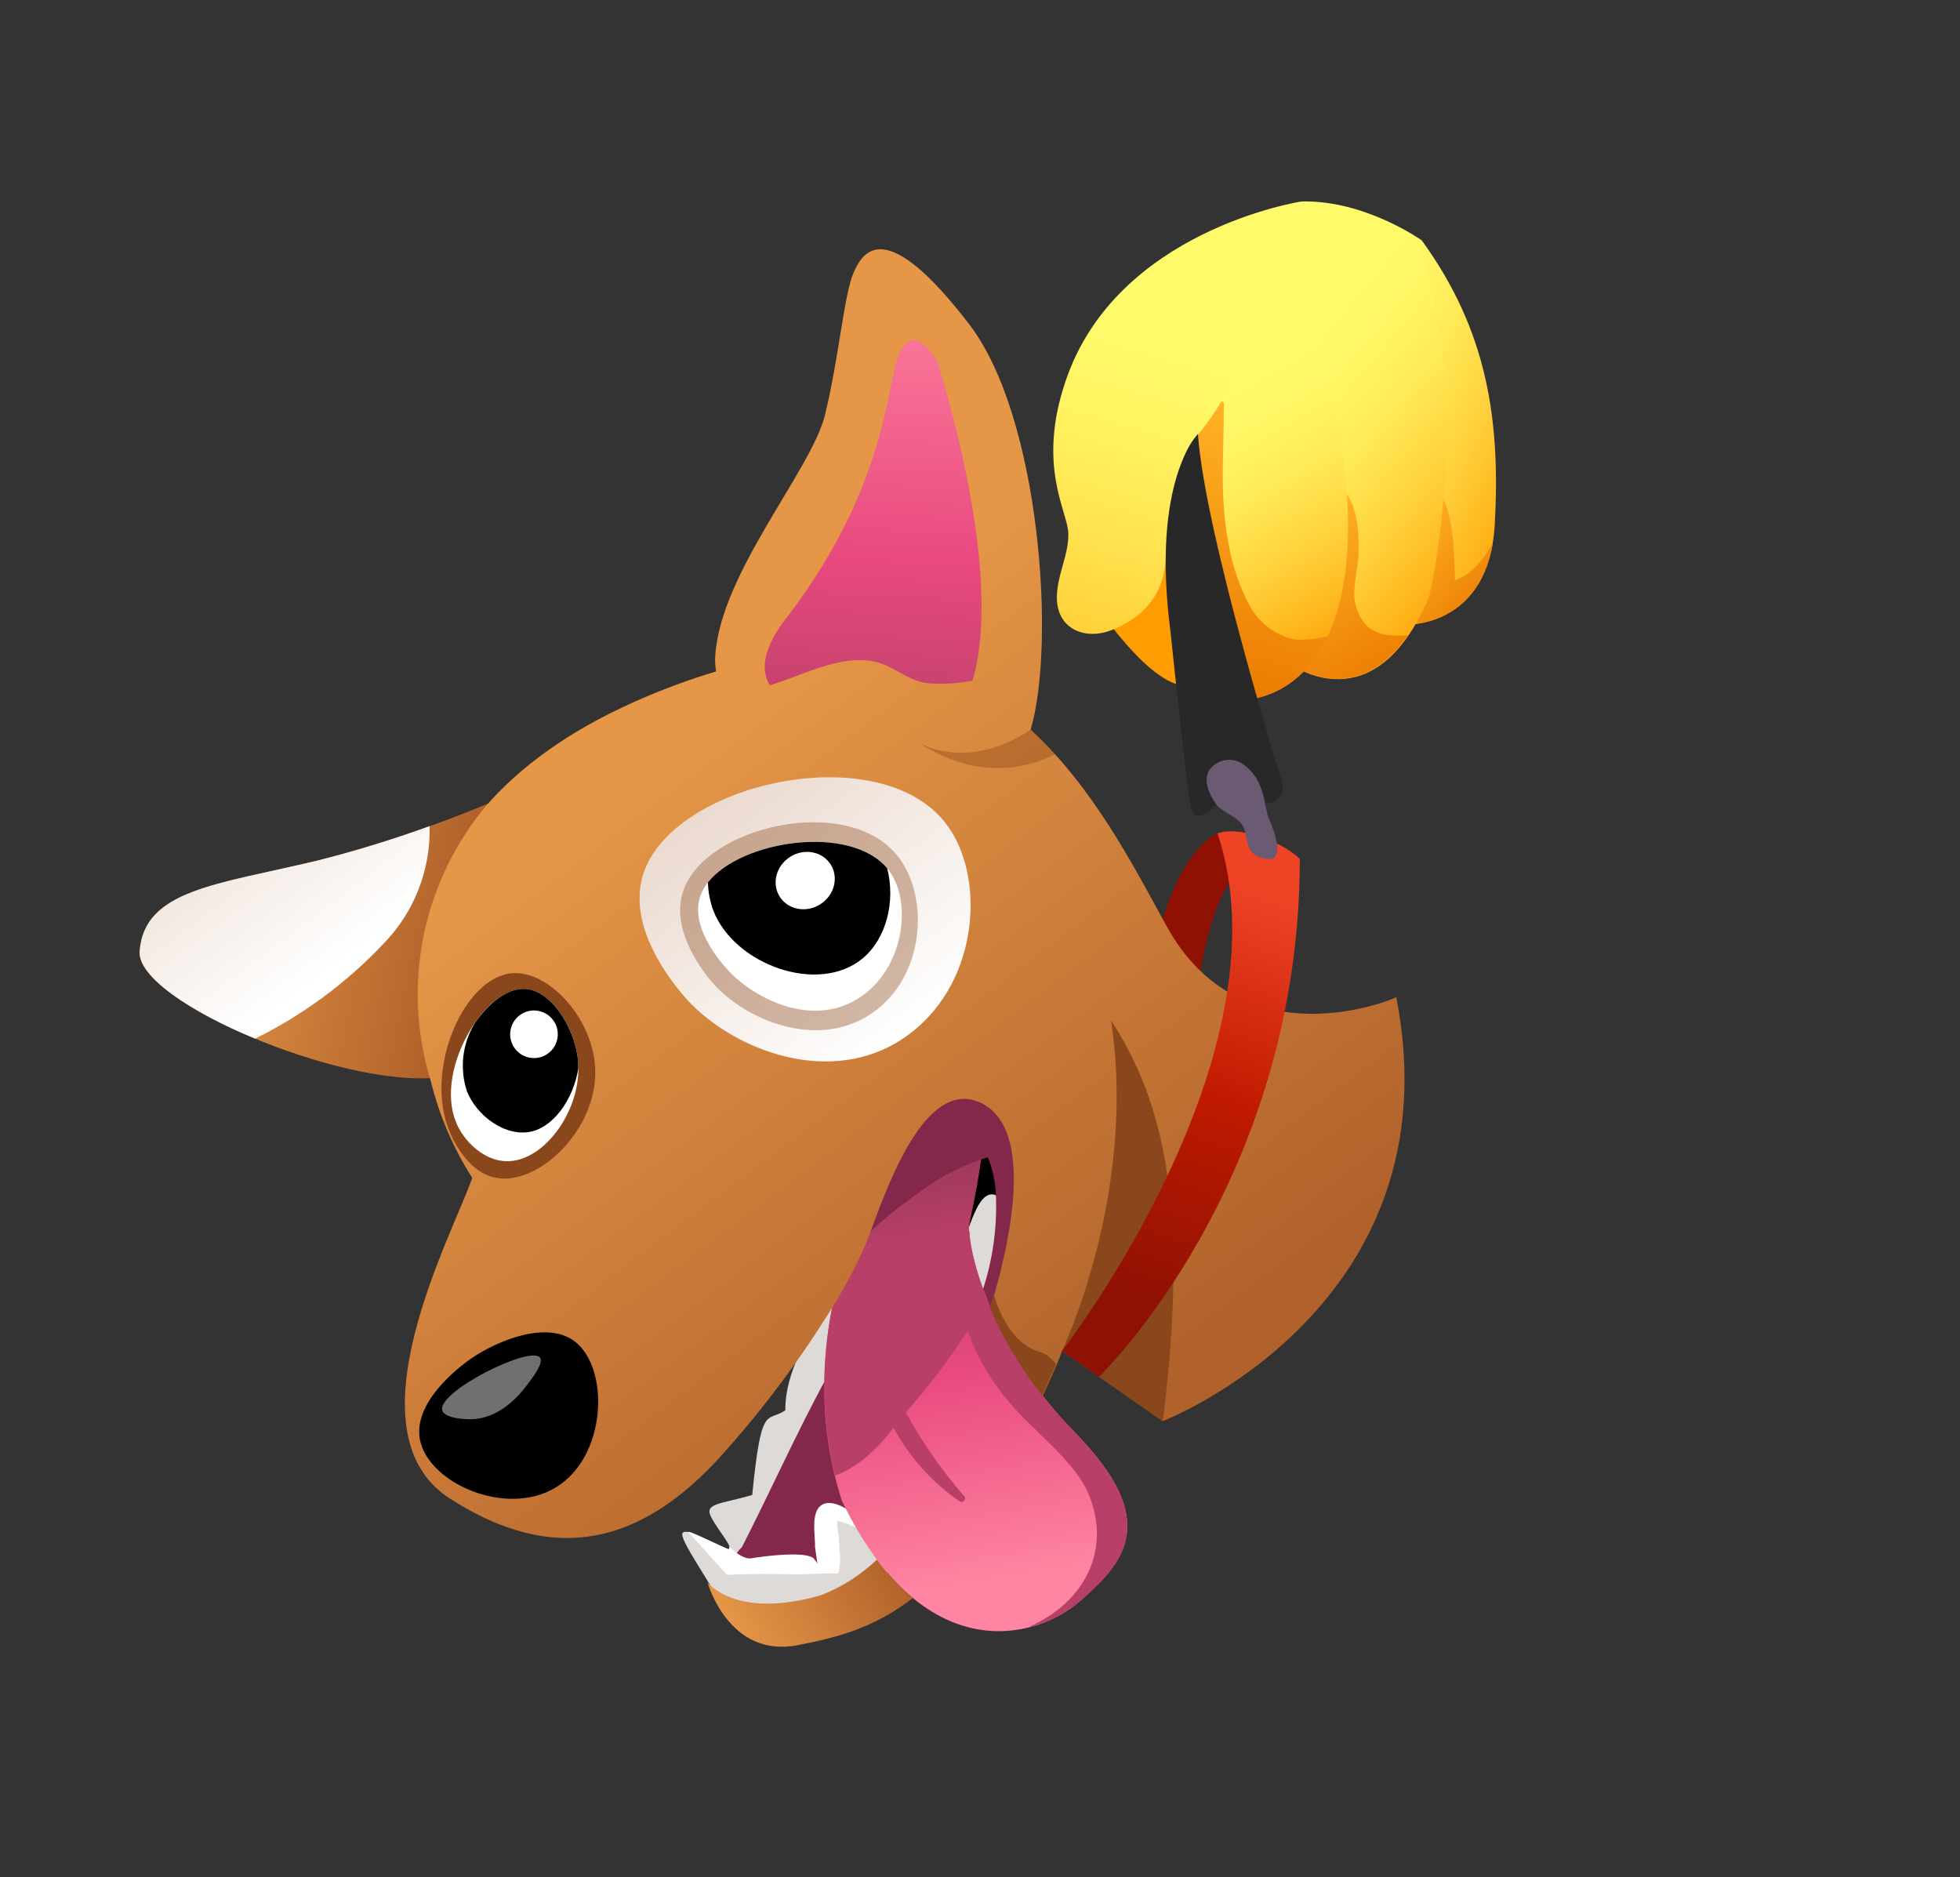 <svg width="71" height="68" viewBox="0 0 71 68" fill="none" xmlns="http://www.w3.org/2000/svg">
<rect x="0" y="0" width="71" height="68" fill="#333333" stroke="none"/>
<g clip-path="url(#clip0_1631_6614)">
<path d="M32.944 40.124L27.082 55.931L26.802 56.507L27.535 57.166L30.529 56.972L32.857 54.559L37.705 43.781L36.772 39.09L34.049 38.312L32.944 40.124Z" fill="black"/>
<path d="M29.395 48.255C29.395 48.255 28.432 49.652 28.448 51.084C27.775 51.545 27.583 50.786 27.249 54.15C26.138 54.483 25.512 54.441 25.749 54.929C25.986 55.416 26.724 56.235 26.317 56.092C25.91 55.949 24.741 55.237 24.714 55.575C24.688 55.914 26.015 57.719 26.231 58.383C27.464 58.57 29.058 59.092 30.401 58.411C31.744 57.731 33.715 55.148 33.715 55.148L37.674 45.243L36.731 44.243C36.731 44.243 36.061 42.345 35.352 43.829C34.642 45.314 34.189 48.232 34.189 48.232L31.4 55.407C31.4 55.407 30.19 54.176 29.72 54.378C29.251 54.58 29.634 56.669 29.634 56.669C29.634 56.669 29.57 56.312 28.686 56.304C28.062 56.312 27.439 56.38 26.827 56.508C26.827 56.508 28.065 56.251 27.997 54.418C28.974 53.807 28.729 51.882 29.189 51.595C29.649 51.307 31.35 45.114 31.35 45.114L29.395 48.255Z" fill="#DDDAD7"/>
<path d="M30.653 49.289L30.522 49.466C30.409 49.477 30.301 49.515 30.207 49.578C30.113 49.641 30.036 49.726 29.984 49.827C28.869 51.858 27.931 53.982 26.873 56.046C26.768 56.136 26.686 56.25 26.634 56.378C26.583 56.507 26.564 56.645 26.578 56.783C26.581 56.811 26.585 56.839 26.591 56.867C26.689 56.768 26.808 56.691 26.938 56.641C27.068 56.591 27.208 56.569 27.347 56.577C27.912 56.621 28.483 56.753 29.051 56.803C29.292 56.812 29.533 56.804 29.772 56.782C29.779 56.686 29.798 56.592 29.827 56.501C29.689 56.243 29.643 55.945 29.697 55.657L29.712 55.592C29.793 55.278 29.991 55.007 30.265 54.836C30.54 54.664 30.87 54.605 31.187 54.67C31.133 52.816 30.677 51.082 30.653 49.289Z" fill="#84284B"/>
<path d="M30.786 54.737C30.487 54.526 29.879 54.227 29.614 54.674C29.416 55.025 29.523 55.59 29.524 55.974L29.524 56.038C29.574 56.404 29.614 56.657 29.614 56.657C29.599 56.606 29.57 56.559 29.53 56.523C29.531 56.534 29.531 56.544 29.53 56.555C29.506 56.104 27.488 56.397 27.22 56.445C26.952 56.493 26.558 56.187 26.405 56C26.416 56.019 26.421 56.041 26.419 56.062C26.418 56.084 26.411 56.105 26.399 56.123C25.967 55.928 25.537 55.736 25.108 55.539C25.046 55.51 24.98 55.492 24.912 55.487C25.395 55.98 25.855 56.531 26.337 57.048C27.138 57.001 27.941 57.007 28.748 57.027C29.235 57.037 29.815 56.973 30.368 57C30.433 56.731 30.449 56.452 30.414 56.177L30.376 55.581C30.371 55.536 30.326 55.254 30.315 55.09C30.424 55.113 30.532 55.141 30.638 55.175C30.762 55.213 30.917 55.322 31.043 55.319C31.213 55.3 30.982 54.86 30.786 54.737Z" fill="white"/>
<path d="M33.196 40.527C33.196 40.527 28.103 46.888 30.495 54.359C33.435 60.469 37.517 59.396 39.09 58.016C40.664 56.635 42.138 55.153 38.934 51.883C35.729 48.612 35.009 45.024 35.111 44.361C35.213 43.697 37.035 36.566 33.196 40.527Z" fill="url(#paint0_linear_1631_6614)"/>
<path d="M39.097 58.027C40.67 56.647 42.133 55.172 38.94 51.894C36.008 48.882 35.152 45.622 35.115 44.596C34.96 44.464 34.767 44.383 34.563 44.368C34.36 44.352 34.156 44.401 33.983 44.509C33.73 44.639 33.477 44.781 33.222 44.925C32.391 45.218 31.425 45.197 30.61 45.604C29.763 48.133 29.635 50.847 30.24 53.444C31.086 53.17 31.841 52.412 32.371 51.715C32.945 52.786 33.768 53.703 34.772 54.388C34.877 54.453 35.02 54.308 34.938 54.208C34.124 53.272 33.412 52.252 32.813 51.165C33.633 50.234 34.382 49.242 35.053 48.199C35.395 49.16 35.914 50.049 36.584 50.819C37.435 51.845 38.976 52.944 39.462 54.186C40.256 56.194 39.244 58.046 37.327 58.903L37.276 58.935C37.945 58.777 38.568 58.467 39.097 58.027Z" fill="#B83F67"/>
<path d="M35.916 38.748C35.329 38.121 34.538 38.56 34.324 39.202C32.175 39.408 30.386 41.575 28.789 43.134C28.256 43.654 28.52 44.324 29.014 44.631C28.977 44.706 28.931 44.778 28.9 44.857C28.399 46.044 30.18 46.993 30.679 45.795C31.116 44.727 32.498 43.772 33.383 43.128C34.108 42.59 34.92 42.181 35.785 41.921C35.984 42.421 36.085 42.954 36.082 43.492C36.106 44.579 35.947 45.662 35.609 46.696C35.654 46.768 35.829 47.27 35.874 47.361C36.231 47.933 36.495 48.094 36.8 48.722C36.985 48.62 37.125 48.451 37.192 48.25C37.874 46.576 38.177 44.772 38.079 42.967C38.066 42.15 37.891 41.343 37.566 40.594C37.165 39.819 36.506 39.381 35.916 38.748Z" fill="#84284B"/>
<path d="M44.104 30.188C44.104 30.188 42.639 30.706 41.833 34.389C41.027 38.072 43.464 35.448 43.464 35.448C43.464 35.448 44.058 29.677 47.07 31.088C44.866 30.646 44.091 30.168 44.091 30.168" fill="#8E1104"/>
<path d="M29.753 57.778C26.641 58.681 25.63 57.318 25.63 57.318C25.63 57.318 26.393 60.076 28.888 59.593C30.204 59.34 31.631 59.004 33.069 57.883C32.58 57.474 32.142 57.007 31.766 56.492C31.185 57.047 30.501 57.484 29.753 57.778Z" fill="url(#paint1_linear_1631_6614)"/>
<path d="M17.823 29.048C15.764 29.915 13.642 30.627 11.477 31.178C7.825 32.049 5.227 32.234 5.058 34.458C4.922 36.243 12.254 39.371 15.804 39.036C15.279 37.335 15.189 35.53 15.542 33.785C15.895 32.04 16.679 30.411 17.823 29.048Z" fill="url(#paint2_linear_1631_6614)"/>
<path d="M13.892 34.183C14.441 33.621 14.872 32.954 15.159 32.223C15.445 31.491 15.583 30.71 15.562 29.924C14.223 30.412 12.86 30.831 11.477 31.178C7.825 32.049 5.227 32.234 5.059 34.458C4.989 35.376 6.888 36.653 9.242 37.622C10.984 36.761 12.559 35.597 13.892 34.183Z" fill="url(#paint3_linear_1631_6614)"/>
<path d="M42.239 33.512C41.046 31.329 39.59 28.503 37.334 26.432C38.252 23.335 37.685 15.11 35.116 11.755C32.074 7.784 31.255 9.094 30.915 9.891C30.574 10.688 30.382 13.005 29.886 15.024C29.391 17.042 26.107 20.74 25.909 23.748C25.896 23.94 25.907 24.132 25.941 24.321C24.926 24.625 23.932 24.995 22.965 25.429C20.547 26.507 18.837 27.795 17.631 29.16C16.485 30.524 15.698 32.154 15.344 33.9C14.99 35.647 15.08 37.454 15.605 39.157C15.91 40.401 16.417 41.586 17.106 42.665C16.412 44.689 12.512 51.847 16.294 54.28C20.075 56.713 23.257 55.961 26.211 52.636C27.677 50.997 28.995 49.231 30.148 47.358C30.597 46.639 30.996 45.889 31.341 45.115C31.844 43.922 33.258 39.025 35.45 39.912C35.486 39.927 35.522 39.943 35.556 39.961C37.329 40.84 36.789 44.357 35.882 47.364C36.375 48.502 37.012 49.573 37.778 50.55C38.273 49.473 38.441 49.067 38.468 48.926L42.12 51.476C42.12 51.476 52.776 47.372 50.58 36.12C50.593 36.14 45.002 38.576 42.239 33.512Z" fill="url(#paint4_linear_1631_6614)"/>
<path d="M34.242 29.802C35.709 31.667 35.501 35.486 33.003 37.408C30.429 39.414 26.884 38.212 25.054 36.383C24.919 36.249 22.598 33.877 23.299 31.666C24.352 28.354 31.811 26.7 34.242 29.802Z" fill="url(#paint5_linear_1631_6614)"/>
<path d="M32.628 12.714C32.062 13.78 32.29 17.337 28.575 22.273C27.581 23.498 27.569 24.3 27.884 24.823C29.108 24.455 30.288 23.773 31.522 23.936C32.305 24.039 32.825 24.648 33.578 24.746C34.128 24.789 34.682 24.76 35.224 24.659C35.645 23.323 36.021 19.956 33.962 13.101C33.951 13.108 33.195 11.645 32.628 12.714Z" fill="url(#paint6_linear_1631_6614)"/>
<path d="M21.561 38.724C21.646 40.92 19.496 42.968 17.95 42.662C16.862 42.44 16.327 41.101 16.254 40.908C15.379 38.674 16.825 35.386 18.553 35.252C19.887 35.149 21.494 36.899 21.561 38.724Z" fill="#89471B"/>
<path opacity="0.38" d="M32.492 30.976C33.634 32.372 33.559 35.177 31.751 36.581C29.853 38.053 27.22 37.084 25.915 35.714C25.811 35.604 24.191 33.858 24.756 32.25C25.573 29.919 30.669 28.745 32.492 30.976Z" fill="#89471B"/>
<path d="M38.47 48.932C38.47 48.932 41.208 43.247 40.245 36.955C42.073 39.786 43.118 43.504 42.122 51.482L38.47 48.932Z" fill="#89471B"/>
<path d="M36.007 46.911C36.01 46.946 36.021 46.98 36.038 47.011C36.062 47.099 36.091 47.186 36.125 47.271C36.227 47.546 36.36 47.81 36.52 48.056C36.709 48.351 36.959 48.601 37.253 48.791C37.394 48.872 37.544 48.936 37.701 48.98C37.823 49.018 37.934 49.084 38.026 49.174L38.174 49.316C38.192 49.345 38.266 49.394 38.251 49.439L37.75 50.546C36.988 49.575 36.352 48.51 35.858 47.378L36.007 46.911Z" fill="#89471B"/>
<path opacity="0.4" d="M33.256 26.882C33.256 26.882 34.967 27.998 37.342 26.427C37.657 26.708 37.953 27.008 38.23 27.326C37.78 27.528 35.76 28.556 33.256 26.882Z" fill="#89471B"/>
<path d="M32.234 31.577C33.056 32.752 32.734 35.143 31.075 36.176C29.416 37.209 27.393 36.204 26.43 35.204C26.291 35.057 24.963 33.677 25.363 32.473C26.003 30.547 30.866 29.623 32.234 31.577Z" fill="white"/>
<path d="M20.924 38.284C21.173 40.095 19.738 42.109 18.333 42.061C17.569 42.041 16.907 41.426 16.6 40.827C15.635 38.934 17.5 35.782 18.986 35.819C19.924 35.833 20.771 37.155 20.924 38.284Z" fill="white"/>
<path d="M20.811 48.583C22.093 49.546 21.994 52.764 20.126 53.883C18.331 54.965 15.528 53.724 15.214 52.16C14.918 50.668 16.961 49.276 17.136 49.163C17.986 48.596 19.777 47.811 20.811 48.583Z" fill="black"/>
<path d="M18.985 35.819C18.375 35.803 17.712 36.325 17.192 37.075C16.969 37.443 16.83 37.855 16.783 38.282C16.737 38.709 16.784 39.142 16.921 39.549C17.27 40.392 18.219 41.122 19.115 41.011C20.011 40.9 20.769 39.843 20.948 38.705C20.951 38.564 20.943 38.423 20.923 38.284C20.77 37.155 19.924 35.833 18.985 35.819Z" fill="black"/>
<path d="M31.243 34.72C32.12 33.993 32.442 32.64 32.139 31.454C30.79 29.837 26.846 30.438 25.645 31.963C25.653 32.309 25.718 32.651 25.837 32.976C26.598 34.944 29.639 36.045 31.243 34.72Z" fill="black"/>
<path d="M29.708 32.759C30.219 32.44 30.392 31.794 30.094 31.318C29.796 30.841 29.14 30.714 28.629 31.033C28.118 31.353 27.945 31.998 28.242 32.475C28.54 32.952 29.196 33.079 29.708 32.759Z" fill="white"/>
<path d="M19.8 38.195C20.204 37.943 20.327 37.411 20.075 37.007C19.822 36.603 19.29 36.48 18.886 36.732C18.482 36.985 18.359 37.517 18.611 37.921C18.864 38.325 19.396 38.448 19.8 38.195Z" fill="white"/>
<path opacity="0.44" d="M19.559 49.174C19.711 49.366 19.274 49.933 19.065 50.202C18.856 50.472 18.093 51.458 16.941 51.407C16.8 51.404 16.096 51.371 16.02 51.084C15.844 50.408 19.201 48.727 19.559 49.174Z" fill="white"/>
<path d="M50.911 22.62C50.911 22.62 53.939 22.767 54.148 18.98C54.356 15.194 53.869 11.966 51.505 8.71L49.83 13.413L50.911 22.62Z" fill="url(#paint7_linear_1631_6614)"/>
<path d="M54.081 19.654C53.745 20.262 53.346 20.793 52.7 21.018C52.702 20.894 52.705 20.765 52.693 20.625C52.675 19.694 52.599 18.351 52.014 17.6C52.01 17.593 52.004 17.588 51.997 17.584C51.99 17.581 51.982 17.58 51.974 17.581C51.967 17.582 51.959 17.585 51.953 17.59C51.947 17.596 51.943 17.602 51.941 17.61C51.555 18.721 51.9 20.087 51.567 21.253C51.486 21.303 51.422 21.377 51.386 21.465C51.267 21.787 51.124 22.099 50.96 22.399C50.936 22.446 50.917 22.495 50.904 22.545L50.915 22.626C50.915 22.626 53.574 22.753 54.081 19.654Z" fill="url(#paint8_linear_1631_6614)"/>
<path d="M46.779 24.066C46.779 24.066 49.799 26.311 51.773 21.604C52.605 17.905 52.39 13.486 52.39 13.486L51.502 8.707C51.502 8.707 49.447 7.238 47.144 7.298L46.111 13.217C46.111 13.217 45.563 22.457 46.779 24.066Z" fill="url(#paint9_linear_1631_6614)"/>
<path d="M49.098 21.882C48.961 21.363 49.216 20.512 49.215 19.977C49.221 19.178 49.18 18.191 48.536 17.619C48.519 17.604 48.498 17.593 48.475 17.588C48.452 17.584 48.428 17.584 48.406 17.591C48.383 17.598 48.363 17.61 48.347 17.627C48.331 17.644 48.319 17.665 48.313 17.687C48.118 18.476 48.296 19.39 48.223 20.215C48.164 20.915 47.95 21.749 47.995 22.488C47.836 22.524 47.694 22.613 47.592 22.739C47.337 23.057 47.193 23.863 46.94 24.025C46.905 24.05 46.873 24.079 46.843 24.11C47.271 24.382 49.293 25.487 50.997 23.012C50.138 23.068 49.383 22.987 49.098 21.882Z" fill="url(#paint10_linear_1631_6614)"/>
<path d="M39.992 22.316C39.992 22.316 42.243 25.582 43.467 24.698C44.691 23.814 43 19.537 43 19.537L39.992 22.316Z" fill="url(#paint11_radial_1631_6614)"/>
<path d="M47.145 7.298C47.145 7.298 41.813 16.742 43.327 18.733C43.169 20.687 45.12 25.341 45.12 25.341C45.12 25.341 49.082 25.321 48.819 18.416C48.698 15.436 47.145 7.298 47.145 7.298Z" fill="url(#paint12_linear_1631_6614)"/>
<path d="M45.287 21.971C44.899 21.256 44.634 20.481 44.502 19.679C44.168 17.993 44.34 16.323 44.333 14.619C44.331 14.601 44.324 14.583 44.312 14.569C44.299 14.555 44.283 14.545 44.265 14.541C44.247 14.537 44.228 14.539 44.211 14.546C44.194 14.553 44.18 14.566 44.17 14.582C44.109 14.699 44.054 14.821 44 14.946C43.999 14.816 43.997 14.686 43.99 14.555C43.989 14.536 43.983 14.518 43.971 14.503C43.96 14.488 43.945 14.476 43.927 14.47C43.91 14.463 43.891 14.462 43.872 14.466C43.854 14.47 43.837 14.479 43.824 14.492L43.739 14.573C43.105 16.387 42.785 18.018 43.32 18.721C43.169 20.687 45.12 25.341 45.12 25.341C45.12 25.341 47.022 25.345 48.098 23.047C47.712 23.141 47.315 23.181 46.918 23.169C46.576 23.098 46.253 22.955 45.971 22.748C45.69 22.541 45.456 22.276 45.287 21.971Z" fill="url(#paint13_linear_1631_6614)"/>
<path d="M47.145 7.298C47.145 7.298 40.418 8.323 38.59 13.836C37.57 16.858 38.656 18.5 38.697 19.285C38.739 20.07 38.262 20.872 38.285 21.697C38.316 22.802 39.322 23.191 40.256 22.829C41.191 22.468 41.98 21.772 42.166 20.71C42.362 19.542 42.397 16.85 43.339 15.801C45.475 13.42 47.145 7.298 47.145 7.298Z" fill="url(#paint14_linear_1631_6614)"/>
<path d="M43.395 15.723C43.395 15.723 41.692 17.386 42.397 22.851C42.937 27.982 43.118 29.307 43.176 29.375C43.233 29.442 43.291 29.7 43.72 29.432C44.149 29.164 44.318 28.684 44.956 28.719C45.593 28.754 45.719 29.247 46.148 29.051C46.578 28.854 46.433 28.304 46.433 28.304C46.433 28.304 43.643 19.331 43.395 15.723Z" fill="#282828"/>
<path d="M38.473 48.932C38.473 48.932 46.782 38.236 44.105 30.188C44.817 29.922 46.32 30.394 47.084 31.108C47.095 42.864 39.811 49.872 39.811 49.872L38.473 48.932Z" fill="url(#paint15_linear_1631_6614)"/>
<path d="M43.803 27.901C43.873 27.8 43.964 27.715 44.069 27.651C44.174 27.587 44.291 27.545 44.413 27.529C44.535 27.514 44.658 27.523 44.776 27.558C44.894 27.593 45.003 27.652 45.097 27.732C45.859 28.317 45.765 29.202 45.983 29.698C46.202 30.193 46.54 31.225 45.891 31.114C45.242 31.004 45.231 30.732 45.107 30.146C44.983 29.56 44.309 29.504 44.04 29.112C43.771 28.72 43.59 28.265 43.803 27.901Z" fill="#6A5A72"/>
</g>
<defs>
<linearGradient id="paint0_linear_1631_6614" x1="35.978" y1="57.282" x2="33.53" y2="41.474" gradientUnits="userSpaceOnUse">
<stop stop-color="#FF85A2"/>
<stop offset="0.49" stop-color="#E8497E"/>
<stop offset="1" stop-color="#973857"/>
</linearGradient>
<linearGradient id="paint1_linear_1631_6614" x1="26.698" y1="59.281" x2="31.908" y2="56.026" gradientUnits="userSpaceOnUse">
<stop stop-color="#E59647"/>
<stop offset="1" stop-color="#B1622B"/>
</linearGradient>
<linearGradient id="paint2_linear_1631_6614" x1="7.059" y1="32.261" x2="16.367" y2="34.114" gradientUnits="userSpaceOnUse">
<stop stop-color="#E59647"/>
<stop offset="1" stop-color="#B1622B"/>
</linearGradient>
<linearGradient id="paint3_linear_1631_6614" x1="6.897" y1="27.841" x2="12.219" y2="34.902" gradientUnits="userSpaceOnUse">
<stop stop-color="#EBDACF"/>
<stop offset="1" stop-color="white"/>
</linearGradient>
<linearGradient id="paint4_linear_1631_6614" x1="22.253" y1="28.612" x2="39.42" y2="51.384" gradientUnits="userSpaceOnUse">
<stop stop-color="#E59647"/>
<stop offset="1" stop-color="#B1622B"/>
</linearGradient>
<linearGradient id="paint5_linear_1631_6614" x1="26.264" y1="28.653" x2="32.916" y2="37.474" gradientUnits="userSpaceOnUse">
<stop stop-color="#EBDACF"/>
<stop offset="1" stop-color="white"/>
</linearGradient>
<linearGradient id="paint6_linear_1631_6614" x1="32.424" y1="9.253" x2="31.136" y2="31.871" gradientUnits="userSpaceOnUse">
<stop stop-color="#FF85A2"/>
<stop offset="0.49" stop-color="#E8497E"/>
<stop offset="1" stop-color="#973857"/>
</linearGradient>
<linearGradient id="paint7_linear_1631_6614" x1="47.245" y1="13.645" x2="56.254" y2="18.236" gradientUnits="userSpaceOnUse">
<stop stop-color="#FFFB6A"/>
<stop offset="0.17" stop-color="#FFF765"/>
<stop offset="0.38" stop-color="#FFEA57"/>
<stop offset="0.6" stop-color="#FFD43F"/>
<stop offset="0.83" stop-color="#FFB61D"/>
<stop offset="1" stop-color="#FF9C00"/>
</linearGradient>
<linearGradient id="paint8_linear_1631_6614" x1="50.513" y1="19.305" x2="54.147" y2="22.387" gradientUnits="userSpaceOnUse">
<stop stop-color="#FFB324"/>
<stop offset="1" stop-color="#EA7700"/>
</linearGradient>
<linearGradient id="paint9_linear_1631_6614" x1="45.86" y1="13.604" x2="54.401" y2="20.849" gradientUnits="userSpaceOnUse">
<stop stop-color="#FFFB6A"/>
<stop offset="0.17" stop-color="#FFF765"/>
<stop offset="0.38" stop-color="#FFEA57"/>
<stop offset="0.6" stop-color="#FFD43F"/>
<stop offset="0.83" stop-color="#FFB61D"/>
<stop offset="1" stop-color="#FF9C00"/>
</linearGradient>
<linearGradient id="paint10_linear_1631_6614" x1="46.495" y1="18.708" x2="50.29" y2="25.245" gradientUnits="userSpaceOnUse">
<stop stop-color="#FFB324"/>
<stop offset="1" stop-color="#EA7700"/>
</linearGradient>
<radialGradient id="paint11_radial_1631_6614" cx="0" cy="0" r="1" gradientUnits="userSpaceOnUse" gradientTransform="translate(43.523 17.08) rotate(-32.002) scale(3.693)">
<stop stop-color="#FFFB6A"/>
<stop offset="0.17" stop-color="#FFF765"/>
<stop offset="0.38" stop-color="#FFEA57"/>
<stop offset="0.6" stop-color="#FFD43F"/>
<stop offset="0.83" stop-color="#FFB61D"/>
<stop offset="1" stop-color="#FF9C00"/>
</radialGradient>
<linearGradient id="paint12_linear_1631_6614" x1="44.585" y1="13.655" x2="50.075" y2="23.107" gradientUnits="userSpaceOnUse">
<stop stop-color="#FFFB6A"/>
<stop offset="0.17" stop-color="#FFF765"/>
<stop offset="0.38" stop-color="#FFEA57"/>
<stop offset="0.6" stop-color="#FFD43F"/>
<stop offset="0.83" stop-color="#FFB61D"/>
<stop offset="1" stop-color="#FF9C00"/>
</linearGradient>
<linearGradient id="paint13_linear_1631_6614" x1="46.925" y1="15.32" x2="43.916" y2="25.64" gradientUnits="userSpaceOnUse">
<stop stop-color="#FFB324"/>
<stop offset="1" stop-color="#EA7700"/>
</linearGradient>
<linearGradient id="paint14_linear_1631_6614" x1="42.326" y1="12.412" x2="36.845" y2="31.208" gradientUnits="userSpaceOnUse">
<stop stop-color="#FFFB6A"/>
<stop offset="0.16" stop-color="#FFF462"/>
<stop offset="0.4" stop-color="#FFE14D"/>
<stop offset="0.7" stop-color="#FFC22A"/>
<stop offset="1" stop-color="#FF9C00"/>
</linearGradient>
<linearGradient id="paint15_linear_1631_6614" x1="45.837" y1="32.356" x2="40.639" y2="47.05" gradientUnits="userSpaceOnUse">
<stop stop-color="#EF4326"/>
<stop offset="0.49" stop-color="#BF1A00"/>
<stop offset="1" stop-color="#8E1104"/>
</linearGradient>
<clipPath id="clip0_1631_6614">
<rect y="28.812" width="54.367" height="45.531" transform="rotate(-32.002 0 28.812)" fill="white"/>
</clipPath>
</defs>
</svg>
